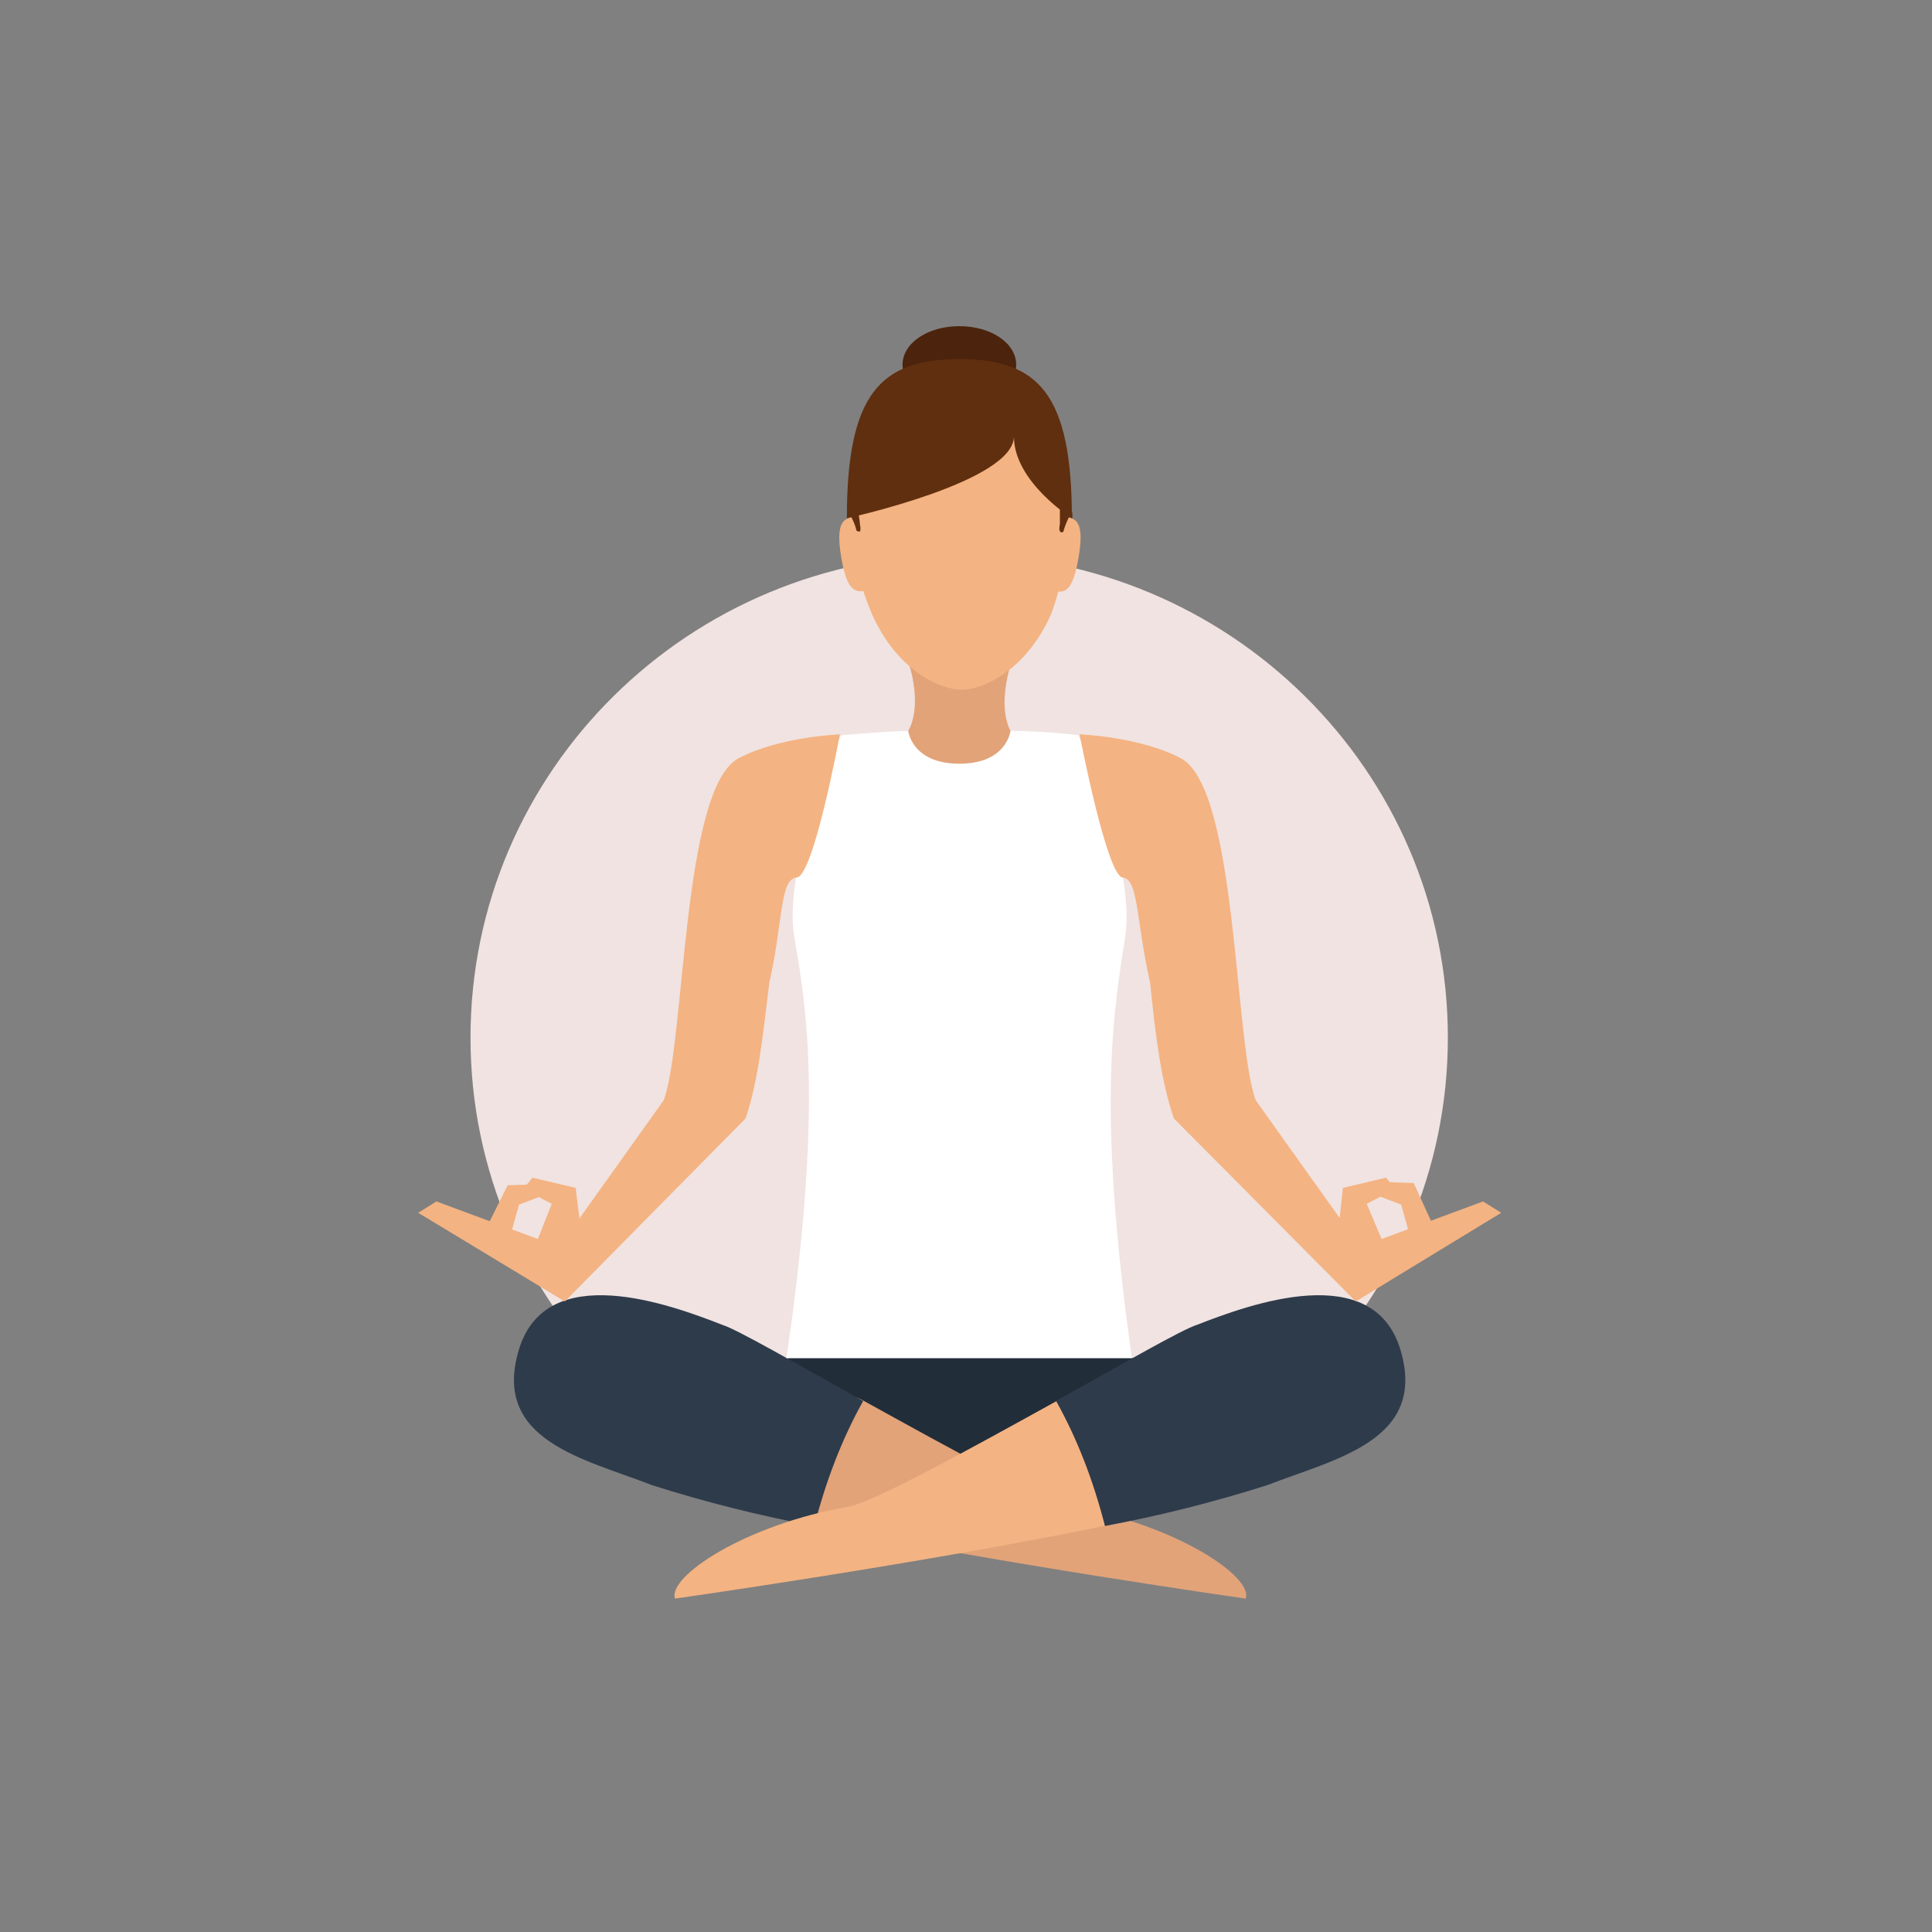 <?xml version="1.0" encoding="UTF-8"?>
<svg xmlns="http://www.w3.org/2000/svg" width="170" height="170" viewBox="0 0 170 170" fill="none">
  <rect x="0" y="0" width="170" height="170" fill="#808080" stroke="none"/>
  <path d="M84.4 133.8C108.148 133.8 127.4 114.772 127.4 91.3C127.4 67.828 108.148 48.8 84.4 48.8C60.652 48.8 41.4 67.828 41.4 91.3C41.4 114.772 60.652 133.8 84.4 133.8Z" fill="#F0E3E1"></path>
  <path d="M69.3 119.5L70 125.2L84.6 128.9L99.2 125.2L99.9 119.5H69.3Z" fill="#222D3A"></path>
  <path d="M76.009 123.265C83.609 127.465 92.109 132.165 94.309 132.565C103.509 134.165 110.309 138.765 109.609 140.665C109.609 140.665 87.809 137.565 71.809 134.265C65.609 133.065 70.109 119.965 76.009 123.265Z" fill="#E2A379"></path>
  <path d="M75.953 123.274C70.053 119.974 64.853 116.974 63.553 116.574C58.953 114.774 48.053 110.774 45.653 118.774C43.253 126.774 51.453 128.374 57.353 130.674C62.053 132.174 66.853 133.374 71.653 134.274C72.653 130.374 74.053 126.674 75.953 123.274Z" fill="#2E3B4B"></path>
  <path d="M93.001 123.265C85.401 127.465 76.901 132.165 74.701 132.565C65.501 134.165 58.701 138.765 59.401 140.665C59.401 140.665 81.201 137.565 97.201 134.265C103.301 133.065 98.801 119.965 93.001 123.265Z" fill="#F4B382"></path>
  <path d="M92.928 123.274C98.828 119.974 104.028 116.974 105.328 116.574C109.928 114.774 120.828 110.774 123.228 118.774C125.628 126.774 117.428 128.374 111.528 130.674C106.828 132.174 102.028 133.374 97.228 134.274C96.228 130.374 94.828 126.674 92.928 123.274Z" fill="#2E3B4B"></path>
  <path d="M99 82.5C100 76.2 94.9 64.7 94.9 64.7C92.6 64.4 90.2 64.3 87.9 64.3H81C78.7 64.3 76.3 64.5 74 64.7C74 64.7 68.8 76.2 69.9 82.5C70.9 88.4 72.5 97 69.2 119.5H99.6C96.4 97 98.1 88.4 99 82.5Z" fill="white"></path>
  <path d="M49.7 114.517L36.8 106.717L38.4 105.717L49.2 109.717L58.4 96.817C60.3 91.717 60 69.317 65 66.717C68.6 64.817 73.9 64.617 73.9 64.617C73.9 64.617 71.6 77.117 70.1 77.217C68.6 77.317 68.9 81.217 67.7 86.417C67.1 91.317 66.7 95.217 65.6 98.417L49.7 114.517Z" fill="#F4B382"></path>
  <path d="M51.351 110.126L47.051 109.726L48.551 105.926L46.051 104.626L46.851 103.626L50.651 104.526L51.351 110.126Z" fill="#F4B382"></path>
  <path d="M42.371 108.896L44.771 109.196L45.671 105.996L47.771 105.196L47.571 104.196L44.671 104.296L42.371 108.896Z" fill="#F4B382"></path>
  <path d="M119.293 114.517L132.093 106.717L130.493 105.717L119.693 109.717L110.493 96.817C108.593 91.717 108.893 69.317 103.893 66.717C100.293 64.817 94.993 64.617 94.993 64.617C94.993 64.617 97.393 77.117 98.793 77.217C100.193 77.317 99.993 81.217 101.193 86.417C101.693 91.317 102.193 95.217 103.293 98.417L119.293 114.517Z" fill="#F4B382"></path>
  <path d="M117.563 110.126L121.863 109.726L120.263 105.926L122.763 104.626L121.963 103.626L118.163 104.526L117.563 110.126Z" fill="#F4B382"></path>
  <path d="M126.591 108.896L124.191 109.196L123.291 105.996L121.191 105.196L121.491 103.996L124.391 104.096L126.591 108.896Z" fill="#F4B382"></path>
  <path d="M89.116 57.9H79.816C81.316 62.3 79.916 64.3 79.916 64.3C79.916 64.3 80.216 67.2 84.416 67.2C88.616 67.2 88.916 64.3 88.916 64.3C88.916 64.3 87.616 62.3 89.116 57.9Z" fill="#E2A379"></path>
  <path d="M94.008 45.089C94.008 34.089 89.708 31.489 84.508 31.489C79.308 31.489 75.008 33.989 75.008 45.089C74.908 48.189 75.508 51.189 76.708 53.989C78.908 58.989 82.708 60.689 84.608 60.689C86.508 60.689 90.308 58.989 92.508 53.989C93.508 51.189 94.108 48.189 94.008 45.089Z" fill="#F4B382"></path>
  <path d="M79.416 32.1C79.416 30.2 81.616 28.7 84.416 28.7C87.216 28.7 89.416 30.2 89.416 32.1C89.416 34 87.216 35.5 84.416 35.5C81.616 35.5 79.416 34 79.416 32.1Z" fill="#4C230C"></path>
  <path d="M94.316 45.6C94.316 34.6 91.316 31.6 84.416 31.6C77.516 31.6 74.516 34.6 74.516 45.6C74.516 45.6 89.216 42.4 89.216 38.4C89.216 42.4 94.316 45.6 94.316 45.6Z" fill="#602F0F"></path>
  <path d="M74.016 49.001C74.516 52.001 75.216 52.101 76.116 52.001L75.116 45.501C74.216 45.601 73.516 46.001 74.016 49.001Z" fill="#F4B382"></path>
  <path d="M93.816 45.501L92.816 52.001C93.716 52.201 94.416 52.001 94.916 49.001C95.416 46.001 94.716 45.601 93.816 45.501Z" fill="#F4B382"></path>
  <path d="M75.662 46.098C75.662 45.798 75.562 45.498 75.562 45.198C75.562 44.998 75.562 44.798 75.662 44.598L74.562 44.998C74.562 45.198 74.562 45.298 74.562 45.498C74.562 45.498 74.662 45.498 74.862 45.398C75.062 45.798 75.262 46.198 75.362 46.698C75.462 46.698 75.862 47.098 75.662 46.098Z" fill="#602F0F"></path>
  <path d="M93.262 45.198C93.262 45.498 93.262 45.798 93.262 46.098C93.062 47.098 93.562 46.798 93.562 46.798C93.662 46.398 93.862 45.898 94.062 45.498C94.262 45.598 94.362 45.598 94.362 45.598C94.362 45.398 94.362 45.298 94.362 45.098L93.262 44.698C93.262 44.798 93.262 44.998 93.262 45.198Z" fill="#602F0F"></path>
</svg>
